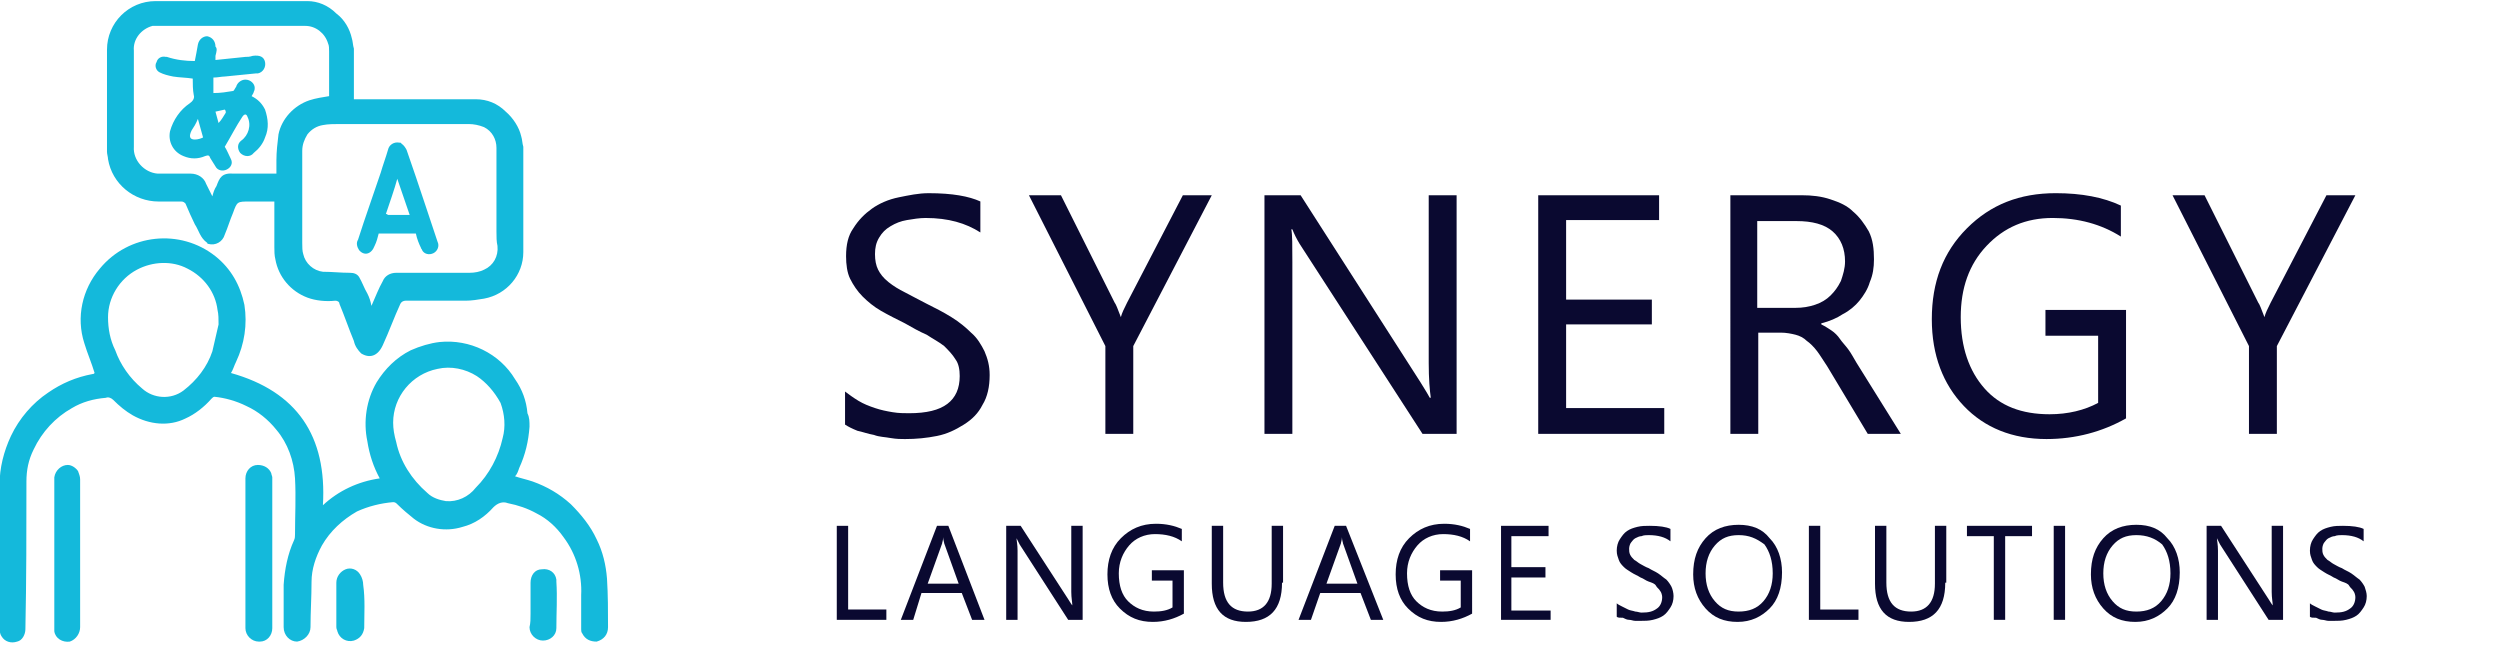 <svg xmlns="http://www.w3.org/2000/svg" xmlns:xlink="http://www.w3.org/1999/xlink" id="Component_27_1" x="0px" y="0px" viewBox="0 0 242 63" style="enable-background:new 0 0 242 63;" xml:space="preserve"><style type="text/css">	.st0{fill:#14B9DB;}	.st1{enable-background:new    ;}	.st2{fill:#0A0930;}</style><g id="Group_17" transform="translate(-202.543 -624.693)">	<path id="Path_61" class="st0" d="M253.8,666c-0.1,1.4-0.4,2.7-1,4c-0.1,0.3-0.2,0.6-0.4,0.8c0.6,0.2,1.1,0.3,1.7,0.5  c1.4,0.5,2.6,1.2,3.7,2.2c1,1,1.9,2.1,2.5,3.4c0.6,1.2,0.9,2.5,1,3.8c0.1,1.6,0.1,3.1,0.1,4.7c0,0.7-0.4,1.2-1.1,1.4  c-0.6,0-1.1-0.2-1.4-0.8c-0.1-0.1-0.1-0.3-0.1-0.4c0-1.1,0-2.2,0-3.3c0.1-2-0.5-4-1.7-5.6c-0.7-1-1.6-1.8-2.6-2.3  c-0.9-0.5-1.8-0.8-2.8-1c-0.5-0.2-1,0-1.4,0.4c-0.8,0.9-1.8,1.6-3,1.9c-1.6,0.5-3.4,0.2-4.7-0.8c-0.5-0.4-1.1-0.9-1.6-1.4  c-0.1-0.1-0.2-0.2-0.4-0.2c-1.2,0.1-2.4,0.4-3.5,0.9c-1.4,0.8-2.6,1.9-3.4,3.3c-0.6,1.1-1,2.3-1,3.5c0,1.5-0.1,2.9-0.1,4.4  c0,0.7-0.6,1.3-1.3,1.4c-0.7,0-1.3-0.6-1.3-1.4c0-1.4,0-2.8,0-4.1c0.1-1.5,0.4-3,1-4.3c0.1-0.2,0.1-0.4,0.1-0.6  c0-1.8,0.1-3.6,0-5.4c-0.1-1.7-0.7-3.4-1.8-4.7c-0.8-1-1.8-1.8-2.9-2.3c-1-0.5-2.1-0.8-3.1-0.9c-0.1,0-0.2,0.1-0.3,0.2  c-0.7,0.8-1.6,1.5-2.5,1.9c-1.6,0.8-3.5,0.6-5.1-0.3c-0.7-0.4-1.3-0.9-1.9-1.5c-0.2-0.2-0.5-0.3-0.7-0.2c-1.2,0.1-2.3,0.4-3.3,1  c-1.6,0.9-2.9,2.3-3.7,4c-0.5,1-0.7,2-0.7,3.1c0,4.8,0,9.5-0.1,14.3c0,0.5-0.3,1.1-0.8,1.2c-0.6,0.2-1.2,0-1.5-0.5  c-0.2-0.3-0.2-0.6-0.2-0.9c0-4.6,0-9.2,0-13.8c0-1.6,0.4-3.2,1.1-4.7c0.8-1.7,2.1-3.2,3.6-4.2c1.3-0.9,2.7-1.5,4.3-1.8  c0.1,0,0.1,0,0.2-0.1c-0.3-1-0.7-1.9-1-2.9c-0.8-2.5-0.2-5.2,1.5-7.2c2.8-3.4,7.8-3.9,11.2-1.2c1.5,1.2,2.4,2.8,2.8,4.7  c0.3,1.9,0,3.8-0.8,5.5c-0.2,0.4-0.3,0.8-0.5,1.1c6.4,1.8,9.3,6.1,8.9,12.8c1.5-1.4,3.4-2.3,5.5-2.6c-0.6-1.1-1-2.3-1.2-3.6  c-0.4-1.9-0.1-4,0.9-5.7c0.8-1.3,1.9-2.4,3.3-3.1c0.9-0.4,1.9-0.7,2.8-0.8c2.9-0.3,5.8,1.1,7.3,3.6c0.7,1,1.1,2.1,1.2,3.3  C253.8,665.1,253.8,665.5,253.8,666 M248.7,661.1c-1.1-0.7-2.5-1-3.8-0.7c-2.5,0.5-4.3,2.7-4.3,5.2c0,0.6,0.1,1.2,0.3,1.9  c0.4,1.9,1.5,3.6,3,4.9c0.5,0.5,1.2,0.7,1.8,0.8c1.1,0.1,2.2-0.4,2.9-1.3c1.3-1.3,2.2-3,2.6-4.8c0.3-1.1,0.2-2.3-0.2-3.4  C250.4,662.6,249.6,661.7,248.7,661.1 M223.7,656.1c0-0.5,0-1-0.1-1.4c-0.2-1.7-1.3-3.2-2.9-4c-1.5-0.8-3.4-0.7-4.9,0.1  c-1.7,0.9-2.8,2.7-2.8,4.6c0,1.1,0.2,2.2,0.7,3.2c0.5,1.4,1.4,2.7,2.6,3.7c1.1,1,2.8,1.1,4,0.2c1.3-1,2.3-2.3,2.8-3.8  C223.3,657.8,223.5,657,223.7,656.1L223.7,656.1z"></path>	<path id="Path_62" class="st0" d="M222.6,648.2c-0.7-0.5-0.8-1.2-1.2-1.8c-0.3-0.6-0.6-1.3-0.9-2c-0.1-0.1-0.2-0.2-0.4-0.2  c-0.7,0-1.4,0-2.2,0c-2.4,0-4.5-1.7-4.9-4.1c0-0.2-0.1-0.5-0.1-0.7c0-3.3,0-6.6,0-9.9c0-2.6,2.1-4.7,4.7-4.7c4.9,0,9.8,0,14.7,0  c1,0,2,0.4,2.8,1.2c0.8,0.6,1.3,1.5,1.5,2.4c0.1,0.3,0.1,0.7,0.2,1c0,1.6,0,3.2,0,4.9h0.5c3.8,0,7.5,0,11.3,0  c1.1,0,2.1,0.4,2.9,1.2c0.7,0.6,1.3,1.5,1.5,2.4c0.1,0.3,0.1,0.7,0.2,1c0,3.4,0,6.8,0,10.2c0,2.2-1.6,4.1-3.8,4.5  c-0.6,0.1-1.2,0.2-1.8,0.2c-1.9,0-3.8,0-5.8,0c-0.2,0-0.4,0.1-0.5,0.3c-0.6,1.3-1.1,2.7-1.7,4c-0.5,1.1-1.3,1.3-2.1,0.8  c-0.3-0.3-0.6-0.7-0.7-1.2c-0.5-1.2-0.9-2.4-1.4-3.6c0-0.2-0.2-0.3-0.4-0.3c0,0,0,0,0,0c-0.9,0.1-1.9,0-2.7-0.3  c-1.6-0.6-2.8-2-3.1-3.7c-0.1-0.4-0.1-0.8-0.1-1.2c0-1.4,0-2.9,0-4.4h-2.4c-1.2,0-1.2,0-1.6,1.1c-0.3,0.7-0.5,1.4-0.8,2.1  c-0.2,0.7-0.9,1.1-1.6,0.9C222.7,648.3,222.6,648.3,222.6,648.2 M250.6,647.1c0-2.7,0-5.4,0-8.1c0-0.8-0.4-1.6-1.2-2  c-0.5-0.2-1-0.3-1.5-0.3c-4.2,0-8.4,0-12.5,0c-0.5,0-1.1,0-1.6,0.1c-0.6,0.1-1.1,0.4-1.5,0.9c-0.3,0.5-0.5,1-0.5,1.6  c0,3,0,5.9,0,8.9c0,0.4,0,0.8,0.1,1.1c0.2,0.9,1,1.6,1.9,1.7c0.9,0,1.7,0.1,2.6,0.1c0.4,0,0.7,0.1,0.9,0.4c0.3,0.5,0.5,1.1,0.8,1.6  c0.2,0.4,0.3,0.7,0.4,1.2c0.4-0.9,0.7-1.7,1.1-2.4c0.2-0.5,0.7-0.8,1.3-0.8c2.4,0,4.7,0,7.1,0c0.5,0,1-0.1,1.4-0.3  c0.9-0.4,1.4-1.3,1.3-2.3C250.6,648.1,250.6,647.6,250.6,647.1 M222.5,642.5l0.6,1.2c0.1-0.4,0.2-0.7,0.4-1  c0.3-0.8,0.5-1.3,1.7-1.2c1.2,0,2.4,0,3.7,0h0.4c0-0.5,0-0.9,0-1.3c0-0.8,0.1-1.7,0.2-2.5c0.3-1.5,1.5-2.8,3-3.3  c0.6-0.2,1.3-0.3,1.9-0.4c0-1.4,0-2.9,0-4.3c0-0.3,0-0.6-0.1-0.8c-0.3-1-1.2-1.7-2.2-1.7c-4.8,0-9.5,0-14.3,0c-0.2,0-0.3,0-0.5,0  c-1.1,0.3-1.9,1.3-1.8,2.4c0,3.1,0,6.2,0,9.3c-0.1,1.3,1,2.5,2.3,2.6c0.1,0,0.2,0,0.3,0c1,0,2,0,2.9,0  C221.7,641.5,222.3,641.9,222.5,642.5L222.5,642.5z"></path>	<path id="Path_63" class="st0" d="M228.9,682.2c0,1.1,0,2.2,0,3.3c0,0.7-0.5,1.3-1.2,1.3c0,0-0.1,0-0.1,0c-0.7,0-1.3-0.6-1.3-1.3  c0-4.8,0-9.7,0-14.5c0-0.7,0.5-1.3,1.2-1.3c0.6,0,1.1,0.3,1.3,0.8c0,0.1,0.1,0.3,0.1,0.4C228.9,674.7,228.9,678.4,228.9,682.2z"></path>	<path id="Path_64" class="st0" d="M210.3,673.4c0,4,0,8,0,12c0,0.6-0.4,1.2-1,1.4c-0.7,0.1-1.4-0.3-1.5-1c0,0,0-0.1,0-0.1  c0-4.9,0-9.9,0-14.8c0.1-0.7,0.7-1.2,1.3-1.2c0.4,0,0.8,0.3,1,0.6c0.1,0.3,0.2,0.5,0.2,0.8C210.3,671.8,210.3,672.6,210.3,673.4z"></path>	<path id="Path_65" class="st0" d="M237.8,685.5c-0.1,0.6-0.4,1-1,1.2c-0.7,0.2-1.4-0.2-1.6-0.9c0-0.1-0.1-0.2-0.1-0.4  c0-1.4,0-2.9,0-4.3c0-0.6,0.4-1.1,0.9-1.3c0.5-0.2,1.1,0,1.4,0.5c0.2,0.3,0.3,0.7,0.3,1C237.9,682.7,237.8,684.1,237.8,685.5z"></path>	<path id="Path_66" class="st0" d="M253.9,684.1c0-1,0-2,0-3c0-0.7,0.4-1.3,1.1-1.3c0.7-0.1,1.3,0.3,1.4,1c0,0.1,0,0.2,0,0.2  c0.1,1.5,0,3,0,4.5c0,0.7-0.6,1.2-1.3,1.2c-0.7,0-1.3-0.6-1.3-1.3c0,0,0,0,0,0C253.9,685,253.9,684.6,253.9,684.1z"></path>	<path id="Path_67" class="st0" d="M237.2,647.9c0.7-2.2,1.5-4.4,2.2-6.5c0.2-0.7,0.5-1.5,0.7-2.2c0.1-0.5,0.6-0.8,1.1-0.7  c0.1,0,0.2,0,0.2,0.1c0.2,0.1,0.4,0.4,0.5,0.6c0.6,1.7,1.2,3.5,1.8,5.3c0.4,1.2,0.8,2.4,1.2,3.6c0.2,0.4,0,0.9-0.4,1.1  c-0.4,0.2-0.9,0.1-1.1-0.3c0-0.1-0.1-0.1-0.1-0.2c-0.2-0.4-0.4-0.9-0.5-1.4h-3.6c-0.1,0.4-0.2,0.8-0.4,1.2c-0.3,0.8-1,1-1.5,0.4  C237.1,648.6,237,648.2,237.2,647.9 M239.9,645.4c0.1,0,0.2,0.1,0.2,0.1c0.7,0,1.4,0,2.1,0l-1.2-3.5  C240.7,643.1,240.3,644.2,239.9,645.4L239.9,645.4z"></path>	<path id="Path_68" class="st0" d="M223.4,630.1c0,0.1,0,0.3,0,0.4c1-0.1,2-0.2,2.9-0.3c0.2,0,0.4,0,0.7-0.1  c0.7-0.1,1.1,0.1,1.2,0.6c0.1,0.5-0.2,1-0.7,1.1c-0.1,0-0.1,0-0.2,0c-1,0.1-2,0.2-3,0.3c-0.3,0-0.7,0.1-1.1,0.1v1.5  c0.7,0,1.3-0.1,1.9-0.2c0.1,0,0.2-0.3,0.3-0.4c0.1-0.4,0.5-0.7,0.9-0.7c0.5,0,0.9,0.4,0.9,0.8c0,0.1,0,0.2-0.1,0.4  c0,0.1-0.1,0.2-0.2,0.4c0.6,0.3,1,0.7,1.3,1.3c0.3,0.9,0.4,1.8,0,2.7c-0.2,0.6-0.6,1.1-1.1,1.5c-0.3,0.4-0.9,0.4-1.3,0c0,0,0,0,0,0  c-0.3-0.4-0.3-0.9,0.1-1.2c0,0,0,0,0,0c0.7-0.5,1-1.5,0.6-2.3c-0.1-0.3-0.3-0.3-0.5,0c-0.6,0.9-1.1,1.9-1.7,2.9  c0.2,0.3,0.4,0.8,0.6,1.2c0.2,0.4,0,0.8-0.4,1c-0.4,0.2-0.9,0.1-1.1-0.3c-0.2-0.3-0.3-0.5-0.5-0.8c-0.1-0.3-0.2-0.3-0.5-0.2  c-0.7,0.3-1.4,0.3-2.1,0c-1-0.4-1.5-1.4-1.3-2.4c0.3-1.1,1-2.1,1.9-2.7c0.3-0.2,0.5-0.5,0.4-0.8c-0.1-0.5-0.1-1.1-0.1-1.6  c-0.6-0.1-1.3-0.1-1.9-0.2c-0.5-0.1-0.9-0.2-1.3-0.4c-0.4-0.2-0.5-0.7-0.3-1c0,0,0,0,0,0c0.1-0.4,0.5-0.6,0.9-0.5c0,0,0.1,0,0.1,0  c0.9,0.3,1.8,0.4,2.7,0.4c0.1-0.5,0.2-1,0.3-1.6c0.1-0.5,0.5-0.8,0.9-0.8c0.5,0.1,0.8,0.5,0.8,1c0,0,0,0,0,0  C223.6,629.4,223.5,629.7,223.4,630.1 M221.1,637.3c-0.3,0.6-0.2,0.9,0.3,0.9c0.3,0,0.6-0.1,0.8-0.2l-0.5-1.8  C221.5,636.7,221.3,637,221.1,637.3 M224.3,635.3l-0.9,0.2l0.3,1.1c0.3-0.3,0.5-0.7,0.7-1C224.4,635.5,224.4,635.4,224.3,635.3  L224.3,635.3z"></path></g><g class="st1">	<path class="st2" d="M81.8,41.1v-3.2c0.4,0.3,0.8,0.6,1.3,0.9s1,0.5,1.6,0.7c0.6,0.2,1.1,0.3,1.7,0.4S87.5,40,88,40  c1.7,0,2.9-0.3,3.7-0.9c0.8-0.6,1.2-1.5,1.2-2.7c0-0.6-0.1-1.2-0.4-1.6c-0.3-0.5-0.7-0.9-1.1-1.3c-0.5-0.4-1.1-0.7-1.7-1.1  c-0.7-0.3-1.4-0.7-2.1-1.1c-0.8-0.4-1.6-0.8-2.3-1.2c-0.7-0.4-1.3-0.9-1.8-1.4s-0.9-1.1-1.2-1.7c-0.3-0.6-0.4-1.4-0.4-2.2  c0-1.1,0.2-2,0.7-2.7c0.5-0.8,1.1-1.4,1.8-1.9s1.6-0.9,2.6-1.1c1-0.2,1.9-0.4,2.9-0.4c2.3,0,3.9,0.3,5,0.8v3  c-1.4-0.9-3.1-1.4-5.3-1.4c-0.6,0-1.2,0.1-1.8,0.2c-0.6,0.1-1.1,0.3-1.6,0.6s-0.8,0.6-1.1,1.1s-0.4,1-0.4,1.6  c0,0.6,0.1,1.1,0.3,1.5c0.2,0.4,0.5,0.8,1,1.2s1,0.7,1.6,1c0.6,0.3,1.3,0.7,2.1,1.1c0.8,0.4,1.6,0.8,2.4,1.3s1.4,1,1.9,1.5  c0.6,0.5,1,1.2,1.3,1.8c0.3,0.7,0.5,1.4,0.5,2.3c0,1.1-0.2,2.1-0.7,2.9c-0.4,0.8-1,1.4-1.8,1.9c-0.8,0.5-1.6,0.9-2.6,1.1  c-1,0.2-2,0.3-3.1,0.3c-0.4,0-0.8,0-1.4-0.1c-0.5-0.1-1.1-0.1-1.6-0.3C84,42,83.5,41.8,83,41.7C82.5,41.5,82.1,41.3,81.8,41.1z"></path>	<path class="st2" d="M117.3,18.9l-7.6,14.6V42h-2.7v-8.5l-7.4-14.6h3.1l5.2,10.4c0.1,0.1,0.3,0.6,0.6,1.4h0  c0.1-0.4,0.3-0.8,0.6-1.4l5.4-10.4H117.3z"></path>	<path class="st2" d="M141,42h-3.3l-11.9-18.4c-0.3-0.5-0.5-0.9-0.7-1.4h-0.1c0.1,0.5,0.1,1.6,0.1,3.2V42h-2.7V18.9h3.5l11.6,18.1  c0.5,0.8,0.8,1.3,0.9,1.5h0.1c-0.1-0.7-0.2-1.8-0.2-3.4V18.9h2.7V42z"></path>	<path class="st2" d="M161.1,42h-12.2V18.9h11.7v2.4h-9v7.7h8.3v2.4h-8.3v8.1h9.5V42z"></path>	<path class="st2" d="M184,42h-3.2l-3.9-6.5c-0.4-0.6-0.7-1.1-1-1.5c-0.3-0.4-0.7-0.8-1-1c-0.3-0.3-0.7-0.5-1.1-0.6  c-0.4-0.1-0.9-0.2-1.4-0.2h-2.2V42h-2.7V18.9h6.9c1,0,1.9,0.1,2.8,0.4c0.9,0.3,1.6,0.6,2.2,1.2c0.6,0.5,1.1,1.2,1.5,1.9  c0.4,0.8,0.5,1.7,0.5,2.7c0,0.8-0.1,1.5-0.4,2.2c-0.2,0.7-0.6,1.3-1,1.8c-0.4,0.5-1,1-1.6,1.3c-0.6,0.4-1.3,0.7-2.1,0.9v0.1  c0.4,0.2,0.7,0.4,1,0.6c0.3,0.2,0.6,0.5,0.8,0.8s0.5,0.6,0.8,1c0.3,0.4,0.5,0.8,0.8,1.3L184,42z M170.1,21.4v8.4h3.7  c0.7,0,1.3-0.1,1.9-0.3c0.6-0.2,1.1-0.5,1.5-0.9c0.4-0.4,0.7-0.8,1-1.4c0.2-0.6,0.4-1.2,0.4-1.9c0-1.2-0.4-2.2-1.2-2.9  c-0.8-0.7-2-1-3.5-1H170.1z"></path>	<path class="st2" d="M205.8,40.5c-2.3,1.3-4.9,2-7.7,2c-3.3,0-6-1.1-8-3.2c-2-2.1-3.1-4.9-3.1-8.4c0-3.6,1.1-6.5,3.4-8.8  c2.3-2.3,5.1-3.4,8.6-3.4c2.5,0,4.6,0.4,6.3,1.2v3c-1.9-1.2-4.1-1.8-6.6-1.8c-2.6,0-4.7,0.9-6.4,2.7s-2.5,4.1-2.5,6.9  c0,2.9,0.8,5.2,2.3,6.9c1.5,1.7,3.6,2.5,6.3,2.5c1.8,0,3.4-0.4,4.7-1.1v-6.5H198V30h7.8V40.5z"></path>	<path class="st2" d="M228,18.9l-7.6,14.6V42h-2.7v-8.5l-7.4-14.6h3.1l5.2,10.4c0.1,0.1,0.3,0.6,0.6,1.4h0c0.1-0.4,0.3-0.8,0.6-1.4  l5.4-10.4H228z"></path></g><g class="st1">	<path class="st2" d="M85.8,60H81v-9.1h1.1v8.1h3.7V60z"></path>	<path class="st2" d="M95.3,60h-1.2l-1-2.6h-3.9L88.4,60h-1.2l3.5-9.1h1.1L95.3,60z M92.8,56.5l-1.4-3.9c0-0.1-0.1-0.3-0.1-0.6h0  c0,0.3-0.1,0.5-0.1,0.6l-1.4,3.9H92.8z"></path>	<path class="st2" d="M104.7,60h-1.3l-4.7-7.3c-0.1-0.2-0.2-0.4-0.3-0.6h0c0,0.2,0.1,0.6,0.1,1.2V60h-1.1v-9.1h1.4l4.6,7.1  c0.2,0.3,0.3,0.5,0.4,0.6h0c0-0.3-0.1-0.7-0.1-1.3v-6.4h1.1V60z"></path>	<path class="st2" d="M114.6,59.4c-0.9,0.5-1.9,0.8-3,0.8c-1.3,0-2.3-0.4-3.2-1.3c-0.8-0.8-1.2-1.9-1.2-3.3c0-1.4,0.4-2.6,1.3-3.5  c0.9-0.9,2-1.4,3.4-1.4c1,0,1.8,0.2,2.5,0.5v1.2c-0.7-0.5-1.6-0.7-2.6-0.7c-1,0-1.9,0.4-2.5,1.1s-1,1.6-1,2.7  c0,1.2,0.3,2.1,0.9,2.7s1.4,1,2.5,1c0.7,0,1.3-0.1,1.8-0.4v-2.6h-2v-1h3.1V59.4z"></path>	<path class="st2" d="M124.1,56.4c0,2.6-1.2,3.8-3.5,3.8c-2.2,0-3.3-1.2-3.3-3.7v-5.6h1.1v5.5c0,1.9,0.8,2.8,2.4,2.8  c1.5,0,2.3-0.9,2.3-2.7v-5.6h1.1V56.4z"></path>	<path class="st2" d="M133.9,60h-1.2l-1-2.6h-3.9l-0.9,2.6h-1.2l3.5-9.1h1.1L133.9,60z M131.4,56.5l-1.4-3.9c0-0.1-0.1-0.3-0.1-0.6  h0c0,0.3-0.1,0.5-0.1,0.6l-1.4,3.9H131.4z"></path>	<path class="st2" d="M142.5,59.4c-0.9,0.5-1.9,0.8-3,0.8c-1.3,0-2.3-0.4-3.2-1.3c-0.8-0.8-1.2-1.9-1.2-3.3c0-1.4,0.4-2.6,1.3-3.5  c0.9-0.9,2-1.4,3.4-1.4c1,0,1.8,0.2,2.5,0.5v1.2c-0.7-0.5-1.6-0.7-2.6-0.7c-1,0-1.9,0.4-2.5,1.1s-1,1.6-1,2.7  c0,1.2,0.3,2.1,0.9,2.7s1.4,1,2.5,1c0.7,0,1.3-0.1,1.8-0.4v-2.6h-2v-1h3.1V59.4z"></path>	<path class="st2" d="M150.1,60h-4.8v-9.1h4.6v1h-3.6v3h3.3v1h-3.3v3.2h3.8V60z"></path>	<path class="st2" d="M156.5,59.7v-1.3c0.1,0.1,0.3,0.2,0.5,0.3c0.2,0.1,0.4,0.2,0.6,0.3c0.2,0.1,0.4,0.1,0.7,0.2  c0.2,0,0.4,0.1,0.6,0.1c0.7,0,1.1-0.1,1.5-0.4c0.3-0.2,0.5-0.6,0.5-1.1c0-0.2-0.1-0.5-0.2-0.6c-0.1-0.2-0.3-0.3-0.4-0.5  s-0.4-0.3-0.7-0.4c-0.3-0.1-0.5-0.3-0.8-0.4c-0.3-0.2-0.6-0.3-0.9-0.5c-0.3-0.2-0.5-0.3-0.7-0.5c-0.2-0.2-0.4-0.4-0.5-0.7  c-0.1-0.3-0.2-0.5-0.2-0.9c0-0.4,0.1-0.8,0.3-1.1c0.2-0.3,0.4-0.6,0.7-0.8c0.3-0.2,0.6-0.3,1-0.4c0.4-0.1,0.8-0.1,1.2-0.1  c0.9,0,1.6,0.1,2,0.3v1.2c-0.5-0.4-1.2-0.6-2.1-0.6c-0.2,0-0.5,0-0.7,0.1c-0.2,0-0.4,0.1-0.6,0.2c-0.2,0.1-0.3,0.3-0.4,0.4  s-0.2,0.4-0.2,0.6c0,0.2,0,0.4,0.1,0.6c0.1,0.2,0.2,0.3,0.4,0.5c0.2,0.1,0.4,0.3,0.6,0.4s0.5,0.3,0.8,0.4c0.3,0.2,0.6,0.3,0.9,0.5  s0.5,0.4,0.8,0.6c0.2,0.2,0.4,0.5,0.5,0.7s0.2,0.6,0.2,0.9c0,0.4-0.1,0.8-0.3,1.1c-0.2,0.3-0.4,0.6-0.7,0.8c-0.3,0.2-0.6,0.3-1,0.4  c-0.4,0.1-0.8,0.1-1.2,0.1c-0.1,0-0.3,0-0.5,0c-0.2,0-0.4-0.1-0.6-0.1c-0.2,0-0.4-0.1-0.6-0.2C156.8,59.8,156.6,59.8,156.5,59.7z"></path>	<path class="st2" d="M168.2,60.2c-1.3,0-2.3-0.4-3.1-1.3c-0.8-0.9-1.2-2-1.2-3.3c0-1.5,0.4-2.6,1.2-3.5c0.8-0.9,1.9-1.3,3.2-1.3  c1.3,0,2.3,0.4,3,1.3c0.8,0.8,1.2,2,1.2,3.3c0,1.5-0.4,2.7-1.2,3.5S169.5,60.2,168.2,60.2z M168.3,51.8c-1,0-1.7,0.3-2.3,1  c-0.6,0.7-0.9,1.6-0.9,2.7c0,1.1,0.3,2,0.9,2.7c0.6,0.7,1.3,1,2.3,1c1,0,1.8-0.3,2.4-1c0.6-0.7,0.9-1.6,0.9-2.7  c0-1.2-0.3-2.1-0.8-2.8C170,52.1,169.3,51.8,168.3,51.8z"></path>	<path class="st2" d="M179.8,60h-4.7v-9.1h1.1v8.1h3.7V60z"></path>	<path class="st2" d="M188.3,56.4c0,2.6-1.2,3.8-3.5,3.8c-2.2,0-3.3-1.2-3.3-3.7v-5.6h1.1v5.5c0,1.9,0.8,2.8,2.4,2.8  c1.5,0,2.3-0.9,2.3-2.7v-5.6h1.1V56.4z"></path>	<path class="st2" d="M196.7,51.9h-2.6V60H193v-8.1h-2.6v-1h6.3V51.9z"></path>	<path class="st2" d="M199.9,60h-1.1v-9.1h1.1V60z"></path>	<path class="st2" d="M206.7,60.2c-1.3,0-2.3-0.4-3.1-1.3c-0.8-0.9-1.2-2-1.2-3.3c0-1.5,0.4-2.6,1.2-3.5c0.8-0.9,1.9-1.3,3.2-1.3  c1.3,0,2.3,0.4,3,1.3c0.8,0.8,1.2,2,1.2,3.3c0,1.5-0.4,2.7-1.2,3.5S208,60.2,206.7,60.2z M206.8,51.8c-1,0-1.7,0.3-2.3,1  c-0.6,0.7-0.9,1.6-0.9,2.7c0,1.1,0.3,2,0.9,2.7c0.6,0.7,1.3,1,2.3,1c1,0,1.8-0.3,2.4-1c0.6-0.7,0.9-1.6,0.9-2.7  c0-1.2-0.3-2.1-0.8-2.8C208.6,52.1,207.8,51.8,206.8,51.8z"></path>	<path class="st2" d="M220.9,60h-1.3l-4.7-7.3c-0.1-0.2-0.2-0.4-0.3-0.6h0c0,0.2,0.1,0.6,0.1,1.2V60h-1.1v-9.1h1.4l4.6,7.1  c0.2,0.3,0.3,0.5,0.4,0.6h0c0-0.3-0.1-0.7-0.1-1.3v-6.4h1.1V60z"></path>	<path class="st2" d="M223.6,59.7v-1.3c0.1,0.1,0.3,0.2,0.5,0.3s0.4,0.2,0.6,0.3c0.2,0.1,0.4,0.1,0.7,0.2c0.2,0,0.4,0.1,0.6,0.1  c0.7,0,1.1-0.1,1.5-0.4c0.3-0.2,0.5-0.6,0.5-1.1c0-0.2-0.1-0.5-0.2-0.6c-0.1-0.2-0.3-0.3-0.4-0.5s-0.4-0.3-0.7-0.4  c-0.3-0.1-0.5-0.3-0.8-0.4c-0.3-0.2-0.6-0.3-0.9-0.5c-0.3-0.2-0.5-0.3-0.7-0.5c-0.2-0.2-0.4-0.4-0.5-0.7s-0.2-0.5-0.2-0.9  c0-0.4,0.1-0.8,0.3-1.1c0.2-0.3,0.4-0.6,0.7-0.8c0.3-0.2,0.6-0.3,1-0.4c0.4-0.1,0.8-0.1,1.2-0.1c0.9,0,1.6,0.1,2,0.3v1.2  c-0.5-0.4-1.2-0.6-2.1-0.6c-0.2,0-0.5,0-0.7,0.1c-0.2,0-0.4,0.1-0.6,0.2c-0.2,0.1-0.3,0.3-0.4,0.4s-0.2,0.4-0.2,0.6  c0,0.2,0,0.4,0.1,0.6c0.1,0.2,0.2,0.3,0.4,0.5c0.2,0.1,0.4,0.3,0.6,0.4c0.2,0.1,0.5,0.3,0.8,0.4c0.3,0.2,0.6,0.3,0.9,0.5  s0.5,0.4,0.8,0.6c0.2,0.2,0.4,0.5,0.5,0.7c0.1,0.3,0.2,0.6,0.2,0.9c0,0.4-0.1,0.8-0.3,1.1c-0.2,0.3-0.4,0.6-0.7,0.8  c-0.3,0.2-0.6,0.3-1,0.4c-0.4,0.1-0.8,0.1-1.2,0.1c-0.1,0-0.3,0-0.5,0c-0.2,0-0.4-0.1-0.6-0.1c-0.2,0-0.4-0.1-0.6-0.2  C223.9,59.8,223.7,59.8,223.6,59.7z"></path></g></svg>